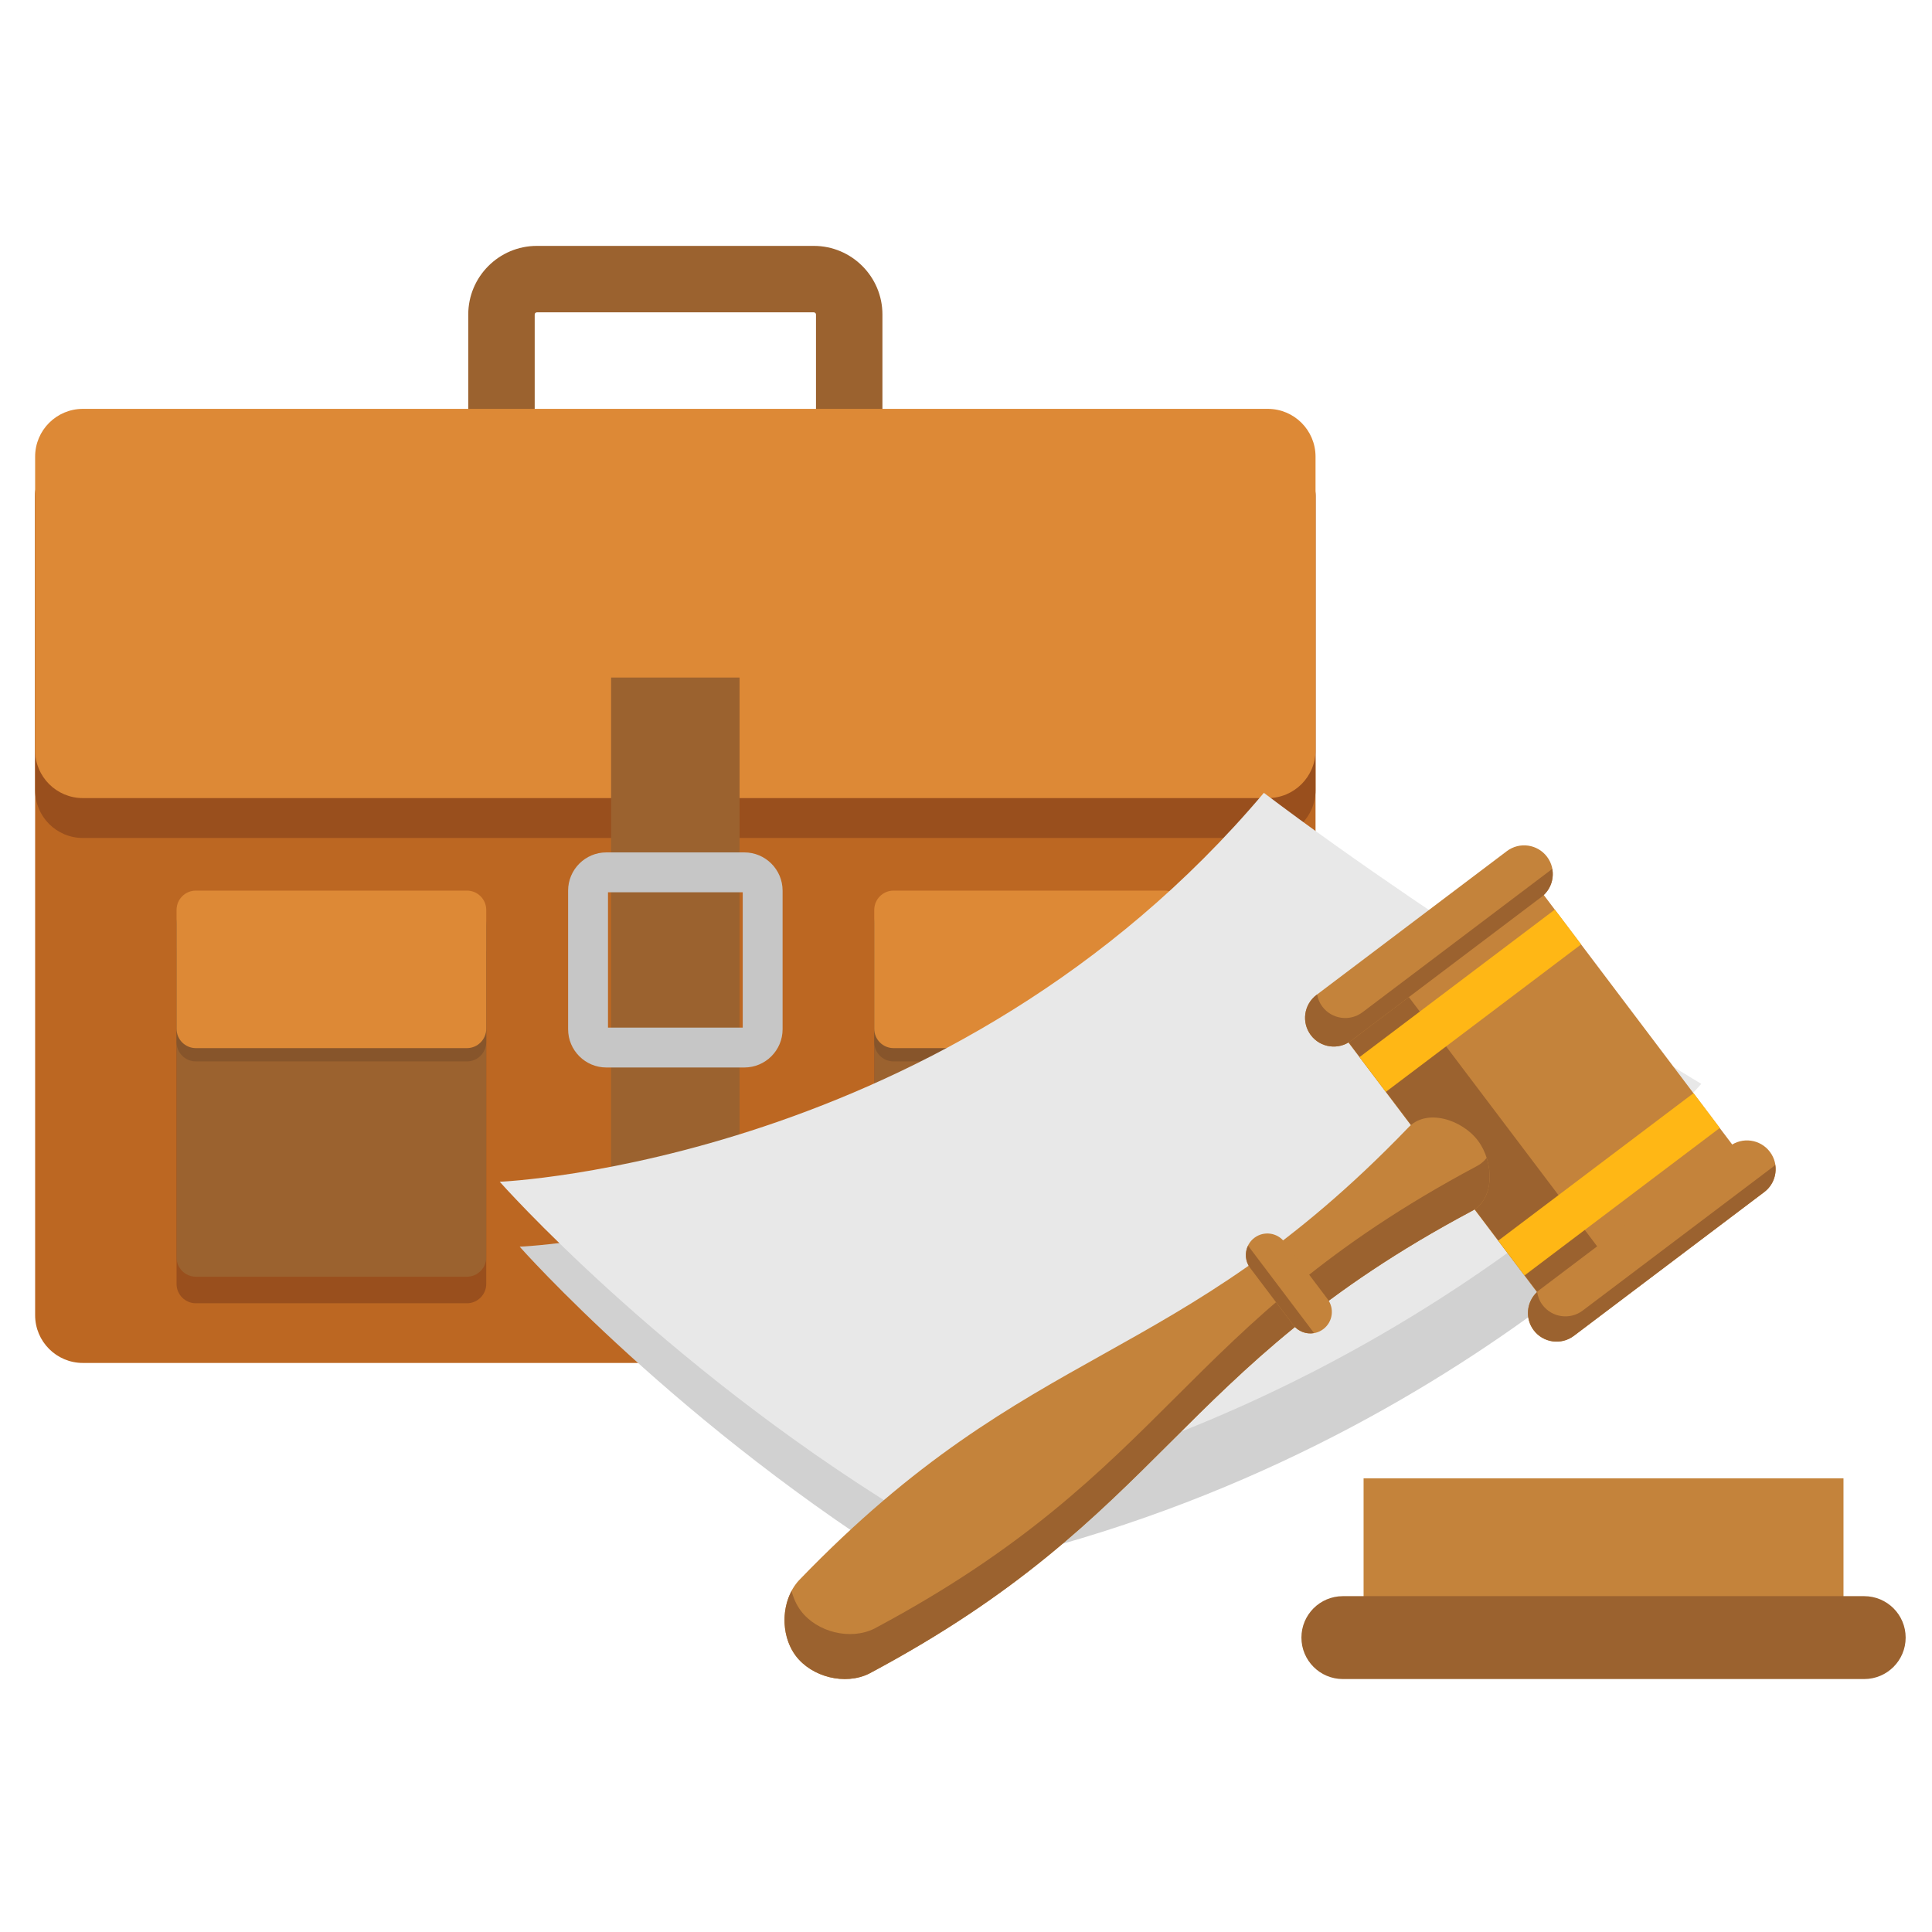 <svg width="220" height="220" viewBox="0 0 220 220" fill="none" xmlns="http://www.w3.org/2000/svg">
<path d="M92.67 58.069H61.135C56.825 58.069 53.321 54.565 53.321 50.255V35.814C53.321 31.504 56.825 28 61.135 28H92.67C96.978 28 100.484 31.504 100.484 35.814V50.255C100.485 54.565 96.98 58.069 92.67 58.069ZM61.135 35.566C60.998 35.566 60.887 35.676 60.887 35.814V50.255C60.887 50.392 60.998 50.503 61.135 50.503H92.67C92.807 50.503 92.918 50.392 92.918 50.255V35.814C92.918 35.676 92.807 35.566 92.67 35.566H61.135Z" fill="#9B622F"/>
<path d="M149.802 149.761C149.802 152.766 147.367 155.201 144.365 155.201H9.439C6.435 155.201 4 152.766 4 149.761V56.434C4 53.43 6.435 50.995 9.439 50.995H144.365C147.367 50.995 149.802 53.43 149.802 56.434V149.761Z" fill="#BC6722"/>
<path d="M149.802 89.983C149.802 92.987 147.367 95.422 144.365 95.422H9.439C6.435 95.422 4 92.987 4 89.983V56.539C4 53.535 6.435 51.1 9.439 51.1H144.365C147.367 51.1 149.802 53.535 149.802 56.539V89.983Z" fill="#994F1D"/>
<path d="M149.802 85.441C149.802 88.446 147.367 90.88 144.365 90.88H9.439C6.435 90.88 4 88.446 4 85.441V51.997C4 48.993 6.435 46.558 9.439 46.558H144.365C147.367 46.558 149.802 48.993 149.802 51.997V85.441Z" fill="#DD8936"/>
<path d="M84.216 77.153H69.589V141.469H84.216V77.153Z" fill="#9B622F"/>
<path d="M84.759 121.557H69.048C66.647 121.557 64.692 119.604 64.692 117.203V101.418C64.692 99.017 66.645 97.064 69.048 97.064H84.759C87.16 97.064 89.115 99.017 89.115 101.418V117.203C89.115 119.605 87.16 121.557 84.759 121.557ZM69.233 117.019H84.575V101.603H69.233V117.019Z" fill="#C6C6C6"/>
<path d="M134.817 146.206C134.817 147.42 133.834 148.405 132.616 148.405H101.753C100.538 148.405 99.553 147.42 99.553 146.206V108.436C99.553 107.222 100.536 106.235 101.753 106.235H132.616C133.834 106.235 134.817 107.222 134.817 108.436V146.206Z" fill="#994F1D"/>
<path d="M134.817 143.18C134.817 144.396 133.834 145.379 132.616 145.379H101.753C100.538 145.379 99.553 144.396 99.553 143.18V105.41C99.553 104.196 100.536 103.211 101.753 103.211H132.616C133.834 103.211 134.817 104.196 134.817 105.41V143.18Z" fill="#9B622F"/>
<path d="M134.817 118.664C134.817 119.88 133.834 120.865 132.616 120.865H101.753C100.538 120.865 99.553 119.88 99.553 118.664V105.129C99.553 103.914 100.536 102.929 101.753 102.929H132.616C133.834 102.929 134.817 103.914 134.817 105.129V118.664Z" fill="#87552B"/>
<path d="M134.817 117.151C134.817 118.366 133.834 119.351 132.616 119.351H101.753C100.538 119.351 99.553 118.366 99.553 117.151V103.615C99.553 102.4 100.536 101.415 101.753 101.415H132.616C133.834 101.415 134.817 102.4 134.817 103.615V117.151Z" fill="#DD8936"/>
<path d="M55.368 146.206C55.368 147.42 54.383 148.405 53.167 148.405H22.305C21.088 148.405 20.105 147.42 20.105 146.206V108.436C20.105 107.222 21.089 106.235 22.305 106.235H53.167C54.384 106.235 55.368 107.222 55.368 108.436V146.206Z" fill="#994F1D"/>
<path d="M55.368 143.18C55.368 144.396 54.383 145.379 53.167 145.379H22.305C21.088 145.379 20.105 144.396 20.105 143.18V105.41C20.105 104.196 21.089 103.211 22.305 103.211H53.167C54.384 103.211 55.368 104.196 55.368 105.41V143.18Z" fill="#9B622F"/>
<path d="M55.368 118.664C55.368 119.88 54.383 120.865 53.167 120.865H22.305C21.088 120.865 20.105 119.88 20.105 118.664V105.129C20.105 103.914 21.089 102.929 22.305 102.929H53.167C54.384 102.929 55.368 103.914 55.368 105.129V118.664Z" fill="#87552B"/>
<path d="M55.368 117.151C55.368 118.366 54.383 119.351 53.167 119.351H22.305C21.088 119.351 20.105 118.366 20.105 117.151V103.615C20.105 102.4 21.089 101.415 22.305 101.415H53.167C54.384 101.415 55.368 102.4 55.368 103.615V117.151Z" fill="#DD8936"/>
<path d="M59.175 141.962C59.175 141.962 110.592 139.872 146.191 97.676C167.377 113.691 196 130.811 196 130.811C196 130.811 163.234 168.931 105.028 179.524C77.335 162.499 59.175 141.962 59.175 141.962Z" fill="#D1D1D1"/>
<path d="M56.904 134.568C56.904 134.568 108.32 132.48 143.919 90.282C165.105 106.298 193.728 123.419 193.728 123.419C193.728 123.419 160.962 161.538 102.757 172.132C75.064 155.105 56.904 134.568 56.904 134.568Z" fill="#E8E8E8"/>
<path d="M174.058 99.621L199.21 132.923L176.969 149.721L151.817 116.419L174.058 99.621Z" fill="#C4833B"/>
<path d="M158.851 111.452L184.008 144.751L177.163 149.922L152.007 116.623L158.851 111.452Z" fill="#9B622F"/>
<path d="M177.051 103.578L180.044 107.541L157.805 124.337L154.812 120.374L177.051 103.578Z" fill="#FFB715"/>
<path d="M192.844 124.479L195.836 128.44L173.598 145.238L170.606 141.276L192.844 124.479Z" fill="#FFB715"/>
<path d="M149.269 117.875C150.354 119.315 152.405 119.601 153.845 118.514L175.525 102.139C176.964 101.05 177.251 99.001 176.163 97.561C175.075 96.121 173.026 95.834 171.585 96.922L149.906 113.298C148.467 114.386 148.182 116.435 149.269 117.875Z" fill="#C4833B"/>
<path d="M149.908 113.298L149.984 113.242C150.07 113.727 150.258 114.203 150.576 114.625C151.664 116.065 153.715 116.352 155.154 115.264L176.757 98.945C176.971 100.12 176.546 101.368 175.526 102.139L153.846 118.513C152.406 119.6 150.356 119.315 149.27 117.874C148.183 116.435 148.468 114.386 149.908 113.298Z" fill="#9B622F"/>
<path d="M174.646 151.475C175.734 152.914 177.782 153.2 179.223 152.111L200.903 135.738C202.343 134.65 202.63 132.6 201.54 131.16C200.453 129.721 198.405 129.434 196.964 130.521L175.284 146.897C173.843 147.986 173.558 150.034 174.646 151.475Z" fill="#C4833B"/>
<path d="M175.039 147.124C175.119 147.642 175.308 148.151 175.648 148.598C176.733 150.039 178.783 150.324 180.225 149.237L201.904 132.862C201.996 132.793 202.067 132.711 202.148 132.636C202.323 133.784 201.895 134.988 200.903 135.738L179.223 152.111C177.782 153.2 175.734 152.915 174.646 151.475C173.627 150.123 173.826 148.252 175.039 147.124Z" fill="#9B622F"/>
<path d="M90.973 179.959C88.902 182.226 88.801 186.148 90.62 188.557C92.438 190.966 96.24 191.941 98.985 190.568C132.85 172.517 133.666 155.991 167.528 137.939C170.276 136.567 170.114 132.296 168.297 129.888C166.478 127.479 162.414 126.157 160.342 128.422C133.718 156.058 117.598 152.325 90.973 179.959Z" fill="#C4833B"/>
<path d="M90.141 181.157C90.347 181.989 90.699 182.772 91.204 183.438C93.022 185.844 96.822 186.821 99.569 185.449C133.434 167.398 134.249 150.87 168.114 132.818C168.594 132.578 168.981 132.246 169.291 131.852C170.026 134.158 169.627 136.893 167.529 137.94C133.666 155.992 132.85 172.518 98.986 190.569C96.24 191.942 92.439 190.967 90.621 188.558C89.089 186.533 88.924 183.437 90.141 181.157Z" fill="#9B622F"/>
<path d="M146.271 141.434C145.454 140.354 143.918 140.139 142.837 140.955C141.758 141.77 141.544 143.308 142.359 144.388L147.255 150.87C148.07 151.948 149.608 152.164 150.688 151.348C151.767 150.533 151.981 148.997 151.165 147.915L146.271 141.434Z" fill="#C4833B"/>
<path d="M142.118 141.847L149.633 151.796C148.757 151.948 147.829 151.628 147.256 150.869L142.36 144.387C141.786 143.629 141.731 142.649 142.118 141.847Z" fill="#9B622F"/>
<path d="M155.274 168.343H209.921V183.247H155.274V168.343Z" fill="#C4833B"/>
<path d="M148.194 186.476C148.194 189.082 150.307 191.196 152.913 191.196H212.28C214.886 191.196 217 189.083 217 186.476C217 183.869 214.886 181.757 212.28 181.757H152.913C150.307 181.757 148.194 183.87 148.194 186.476Z" fill="#9B622F"/>
</svg>
